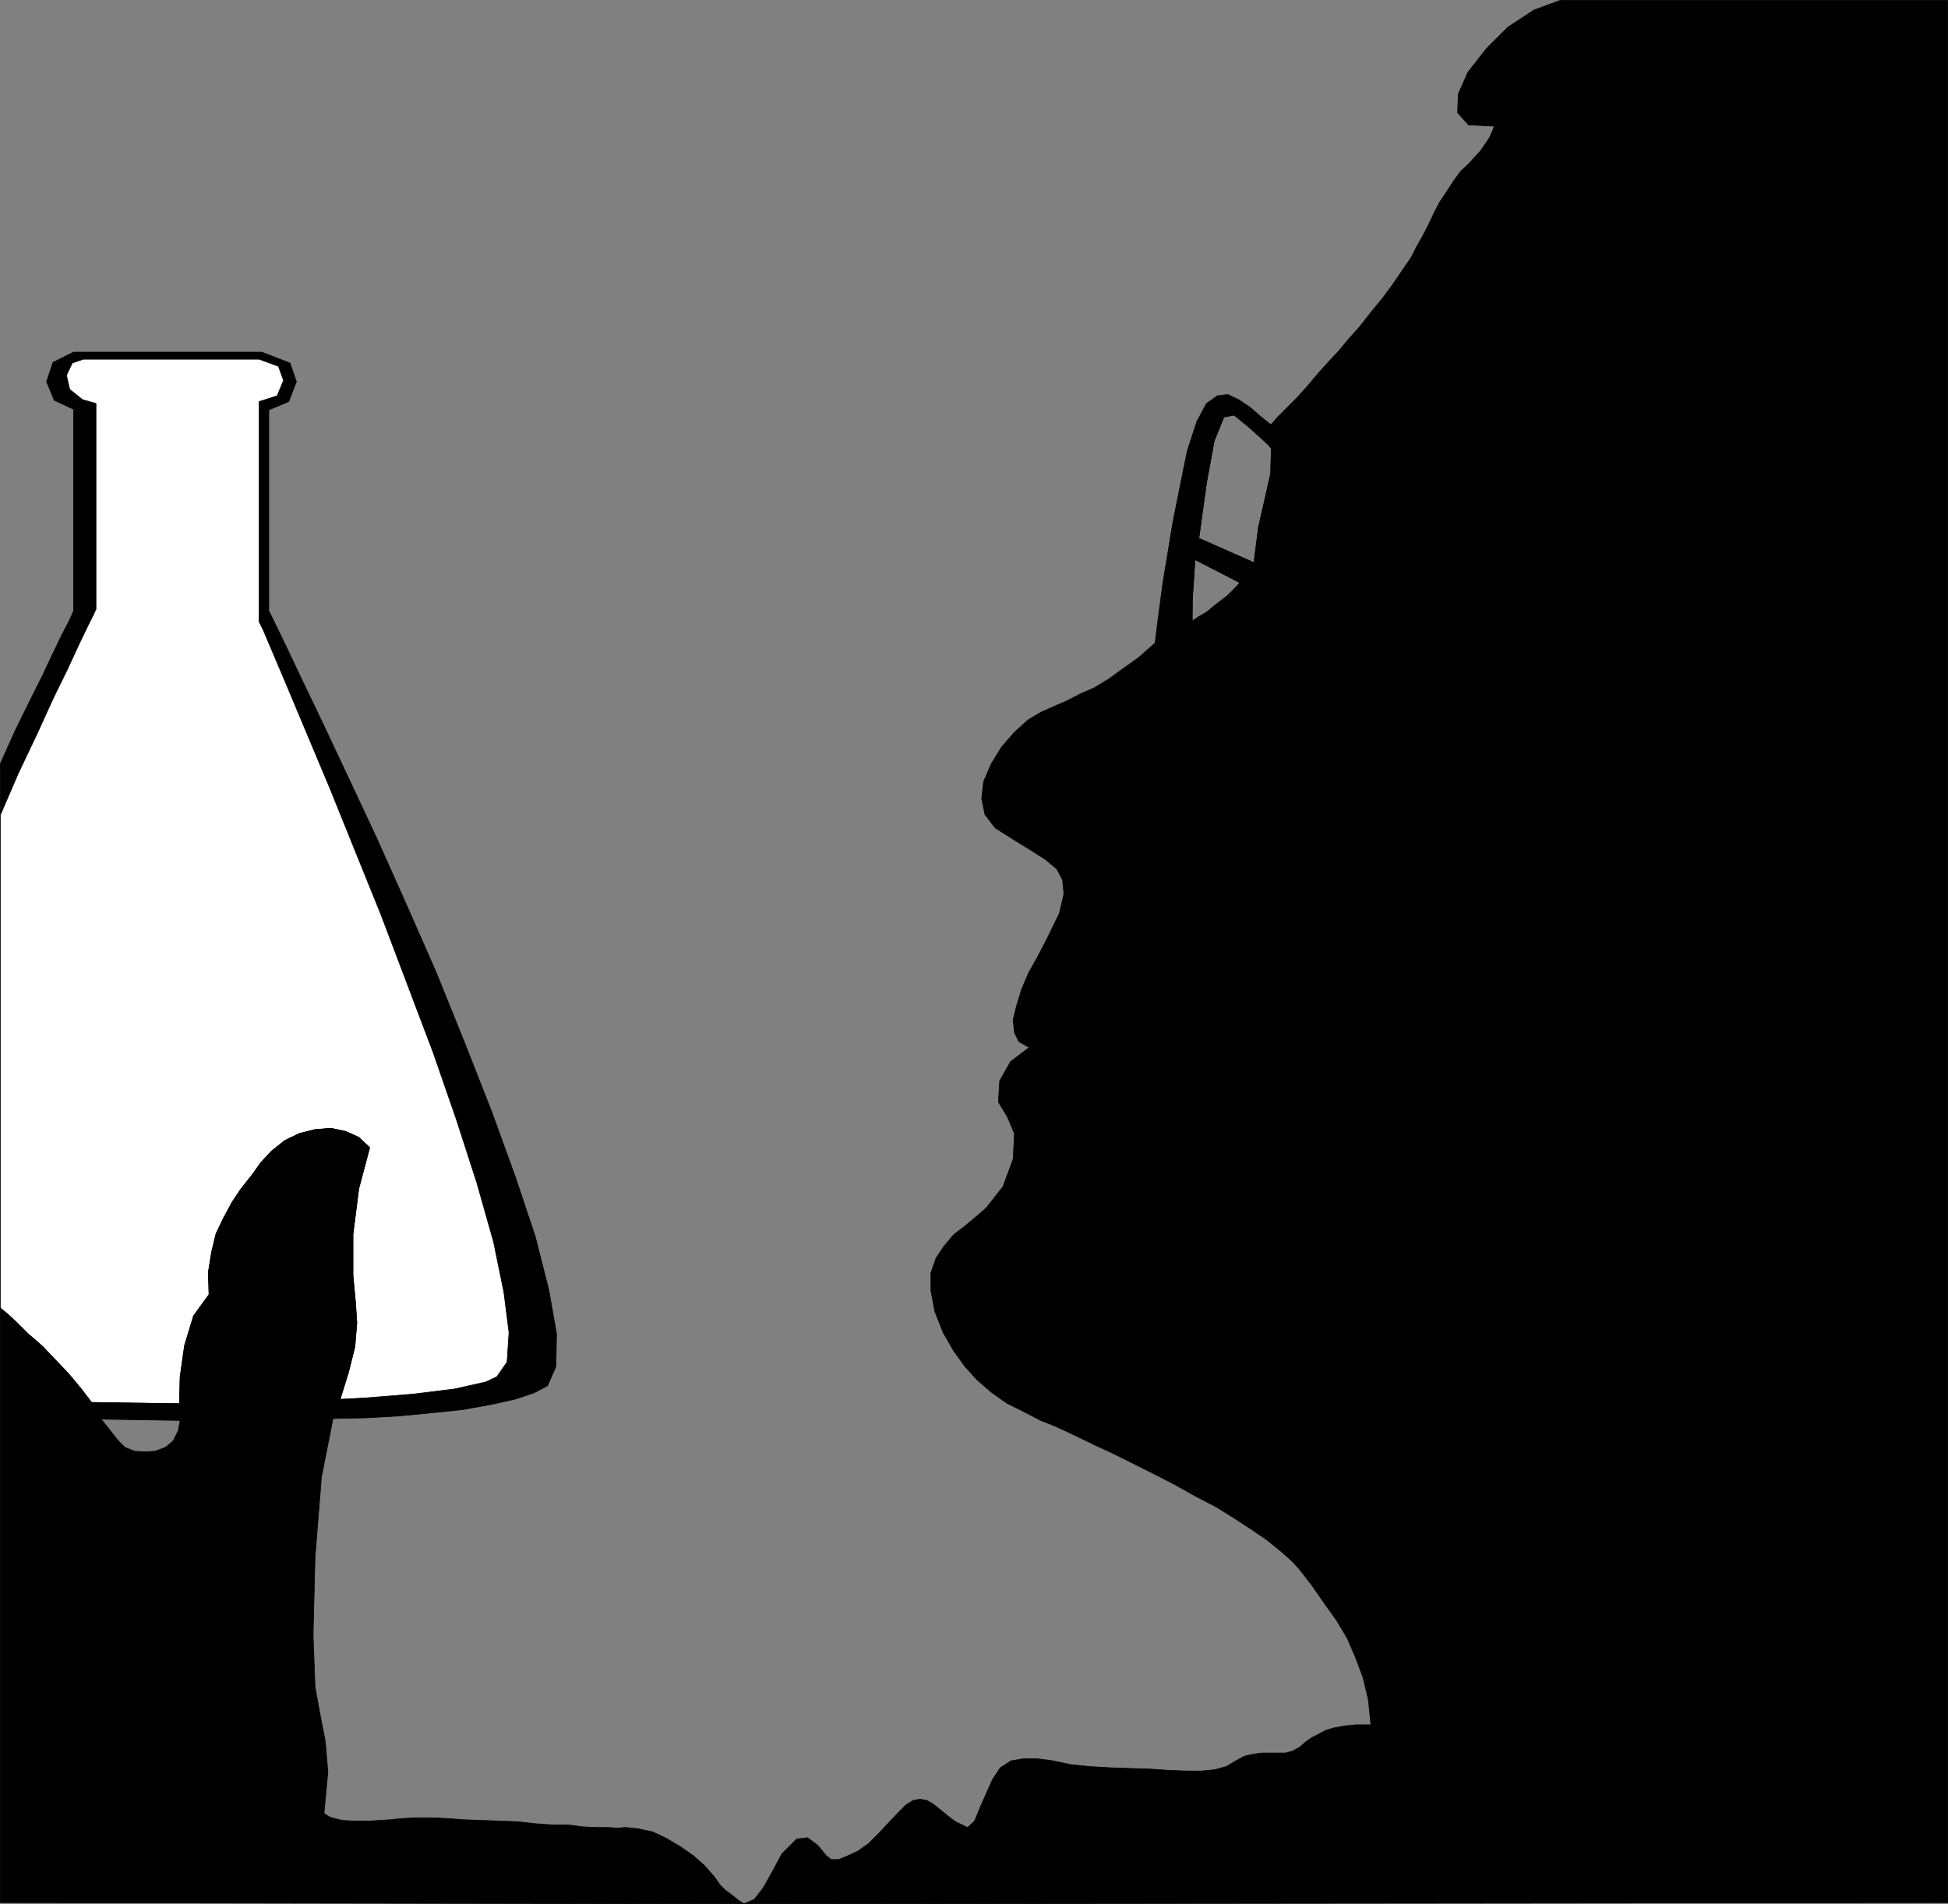 <?xml version="1.0" encoding="UTF-8" standalone="no"?>
<svg
   version="1.0"
   width="129.681mm"
   height="126.789mm"
   id="svg16"
   sodipodi:docname="Scientist.wmf"
   xmlns:inkscape="http://www.inkscape.org/namespaces/inkscape"
   xmlns:sodipodi="http://sodipodi.sourceforge.net/DTD/sodipodi-0.dtd"
   xmlns="http://www.w3.org/2000/svg"
   xmlns:svg="http://www.w3.org/2000/svg">
  <rect width="100%" height="100%" fill="#808080" stroke="none"/>
  <sodipodi:namedview
     id="namedview16"
     pagecolor="#ffffff"
     bordercolor="#000000"
     borderopacity="0.25"
     inkscape:showpageshadow="2"
     inkscape:pageopacity="0.0"
     inkscape:pagecheckerboard="0"
     inkscape:deskcolor="#d1d1d1"
     inkscape:document-units="mm" />
  <defs
     id="defs1">
    <pattern
       id="WMFhbasepattern"
       patternUnits="userSpaceOnUse"
       width="6"
       height="6"
       x="0"
       y="0" />
  </defs>
  <path
     style="fill:#000000;fill-opacity:1;fill-rule:evenodd;stroke:none"
     d="m 344.935,434.044 145.117,44.753 V 0.081 h -97.445 l -6.626,2.423 -6.626,4.362 -5.333,5.332 -4.686,5.978 -2.424,5.493 -0.162,4.685 2.747,3.07 6.464,0.323 -0.323,0.969 -0.97,2.1 -2.101,3.07 -3.07,3.393 -1.939,1.777 -1.778,2.423 -1.778,2.747 -1.939,2.908 -1.454,2.908 -1.454,3.07 -1.454,2.747 -1.293,2.262 -1.293,2.585 -2.101,3.07 -2.424,3.554 -2.586,3.554 -3.07,3.716 -2.909,3.716 -2.747,3.07 -2.262,2.747 -2.424,2.585 -2.909,3.231 -2.586,3.07 -2.747,3.07 -2.909,2.908 -1.939,1.939 -1.293,1.454 -0.485,0.485 0.162,5.978 -0.162,6.301 -1.454,6.463 -1.616,7.109 -1.131,8.886 -3.555,5.009 -0.646,0.808 -1.131,1.131 -1.454,1.454 -1.939,1.454 -1.616,1.293 -1.778,1.454 -1.778,0.969 -1.616,1.131 -9.373,5.493 -4.202,3.716 -3.878,2.747 -3.555,2.585 -3.717,2.262 -3.394,1.454 -3.394,1.777 -3.394,1.454 -3.232,1.454 -3.232,1.939 -3.394,3.07 -3.232,3.716 -2.586,4.201 -1.939,4.524 -0.485,4.201 0.808,4.039 2.586,3.393 4.848,3.07 4.202,2.585 3.555,2.262 2.909,2.423 1.454,2.747 0.323,3.554 -1.131,4.847 -3.07,6.301 -2.424,4.685 -2.262,4.039 -1.778,4.201 -1.293,4.201 -0.808,3.393 0.323,3.231 1.131,2.262 2.586,1.454 -4.686,3.554 -2.747,4.847 -0.323,5.332 2.262,3.716 1.778,4.201 -0.323,6.463 -2.586,6.947 -4.202,5.332 -2.586,2.262 -2.747,2.262 -2.909,2.262 -2.424,2.908 -1.939,2.908 -1.293,3.716 v 4.524 l 0.97,5.17 2.101,5.332 2.586,4.524 2.909,4.039 3.07,3.393 3.555,3.07 3.878,2.747 4.202,2.1 4.363,2.262 2.909,1.131 3.232,1.454 3.717,1.777 4.363,2.1 4.525,2.1 4.848,2.423 5.171,2.585 5.01,2.585 5.171,2.908 5.01,2.585 4.686,2.908 4.202,2.747 4.04,2.747 3.394,2.747 2.747,2.423 2.101,2.262 3.232,4.201 2.909,4.201 3.232,4.524 2.586,4.362 2.101,4.847 1.939,5.17 1.293,5.493 0.646,6.301 z"
     id="path1" />
  <path
     style="fill:none;stroke:#000000;stroke-width:0.162px;stroke-linecap:round;stroke-linejoin:round;stroke-miterlimit:4;stroke-dasharray:none;stroke-opacity:1"
     d="m 344.935,434.044 145.117,44.753 V 0.081 h -97.445 l -6.626,2.423 -6.626,4.362 -5.333,5.332 -4.686,5.978 -2.424,5.493 -0.162,4.685 2.747,3.07 6.464,0.323 -0.323,0.969 -0.97,2.1 -2.101,3.07 -3.07,3.393 -1.939,1.777 -1.778,2.423 -1.778,2.747 -1.939,2.908 -1.454,2.908 -1.454,3.07 -1.454,2.747 -1.293,2.262 -1.293,2.585 -2.101,3.07 -2.424,3.554 -2.586,3.554 -3.07,3.716 -2.909,3.716 -2.747,3.07 -2.262,2.747 -2.424,2.585 -2.909,3.231 -2.586,3.07 -2.747,3.07 -2.909,2.908 -1.939,1.939 -1.293,1.454 -0.485,0.485 0.162,5.978 -0.162,6.301 -1.454,6.463 -1.616,7.109 -1.131,8.886 -3.555,5.009 -0.646,0.808 -1.131,1.131 -1.454,1.454 -1.939,1.454 -1.616,1.293 -1.778,1.454 -1.778,0.969 -1.616,1.131 -9.373,5.493 -4.202,3.716 -3.878,2.747 -3.555,2.585 -3.717,2.262 -3.394,1.454 -3.394,1.777 -3.394,1.454 -3.232,1.454 -3.232,1.939 -3.394,3.07 -3.232,3.716 -2.586,4.201 -1.939,4.524 -0.485,4.201 0.808,4.039 2.586,3.393 4.848,3.07 4.202,2.585 3.555,2.262 2.909,2.423 1.454,2.747 0.323,3.554 -1.131,4.847 -3.07,6.301 -2.424,4.685 -2.262,4.039 -1.778,4.201 -1.293,4.201 -0.808,3.393 0.323,3.231 1.131,2.262 2.586,1.454 -4.686,3.554 -2.747,4.847 -0.323,5.332 2.262,3.716 1.778,4.201 -0.323,6.463 -2.586,6.947 -4.202,5.332 -2.586,2.262 -2.747,2.262 -2.909,2.262 -2.424,2.908 -1.939,2.908 -1.293,3.716 v 4.524 l 0.97,5.17 2.101,5.332 2.586,4.524 2.909,4.039 3.07,3.393 3.555,3.07 3.878,2.747 4.202,2.1 4.363,2.262 2.909,1.131 3.232,1.454 3.717,1.777 4.363,2.1 4.525,2.1 4.848,2.423 5.171,2.585 5.01,2.585 5.171,2.908 5.01,2.585 4.686,2.908 4.202,2.747 4.04,2.747 3.394,2.747 2.747,2.423 2.101,2.262 3.232,4.201 2.909,4.201 3.232,4.524 2.586,4.362 2.101,4.847 1.939,5.17 1.293,5.493 0.646,6.301 v 0"
     id="path2" />
  <path
     style="fill:#000000;fill-opacity:1;fill-rule:evenodd;stroke:none"
     d="m 187.052,479.121 303,-0.323 -145.117,-44.753 h -3.717 l -3.07,0.323 -2.586,0.485 -2.101,0.646 -1.778,0.969 -1.616,0.808 -1.616,1.131 -1.454,1.293 -1.778,0.969 -1.778,0.485 h -1.939 -2.101 -1.939 l -2.262,0.323 -2.101,0.485 -2.101,1.131 -2.424,1.454 -2.909,0.808 -3.394,0.323 h -3.717 l -4.525,-0.162 -4.525,-0.323 -5.01,-0.162 -5.171,-0.162 -5.333,-0.323 -4.686,-0.485 -4.525,-0.969 -3.717,-0.485 h -3.555 l -3.07,0.485 -2.747,1.777 -1.939,2.908 -2.747,6.139 -1.778,4.362 -1.778,1.616 -3.07,-1.454 -2.101,-1.616 -1.778,-1.454 -1.616,-1.293 -1.616,-0.969 -1.778,-0.323 -1.778,0.323 -1.778,1.131 -2.101,2.1 -2.424,2.585 -2.424,2.585 -2.424,2.423 -2.747,1.939 -2.424,1.131 -2.424,0.969 h -1.778 l -1.293,-0.969 -2.101,-2.585 -2.586,-1.939 -2.747,0.323 -3.717,3.716 -2.262,4.201 -2.424,4.362 -2.262,2.908 -2.586,1.131 v 0 z"
     id="path3" />
  <path
     style="fill:none;stroke:#000000;stroke-width:0.162px;stroke-linecap:round;stroke-linejoin:round;stroke-miterlimit:4;stroke-dasharray:none;stroke-opacity:1"
     d="m 187.052,479.121 303,-0.323 -145.117,-44.753 h -3.717 l -3.07,0.323 -2.586,0.485 -2.101,0.646 -1.778,0.969 -1.616,0.808 -1.616,1.131 -1.454,1.293 -1.778,0.969 -1.778,0.485 h -1.939 -2.101 -1.939 l -2.262,0.323 -2.101,0.485 -2.101,1.131 -2.424,1.454 -2.909,0.808 -3.394,0.323 h -3.717 l -4.525,-0.162 -4.525,-0.323 -5.01,-0.162 -5.171,-0.162 -5.333,-0.323 -4.686,-0.485 -4.525,-0.969 -3.717,-0.485 h -3.555 l -3.07,0.485 -2.747,1.777 -1.939,2.908 -2.747,6.139 -1.778,4.362 -1.778,1.616 -3.07,-1.454 -2.101,-1.616 -1.778,-1.454 -1.616,-1.293 -1.616,-0.969 -1.778,-0.323 -1.778,0.323 -1.778,1.131 -2.101,2.1 -2.424,2.585 -2.424,2.585 -2.424,2.423 -2.747,1.939 -2.424,1.131 -2.424,0.969 h -1.778 l -1.293,-0.969 -2.101,-2.585 -2.586,-1.939 -2.747,0.323 -3.717,3.716 -2.262,4.201 -2.424,4.362 -2.262,2.908 -2.586,1.131 v 0"
     id="path4" />
  <path
     style="fill:#000000;fill-opacity:1;fill-rule:evenodd;stroke:none"
     d="m 83.79,356.978 8.403,-0.162 8.242,-0.485 8.403,-0.808 7.757,-0.808 7.11,-1.293 5.818,-1.293 4.848,-1.616 3.394,-1.777 2.101,-4.847 0.162,-8.24 -1.939,-10.986 -3.394,-13.41 -5.01,-15.026 -5.979,-16.48 -6.787,-17.287 -7.11,-17.611 -7.595,-17.287 -7.434,-16.641 -7.11,-15.187 -6.464,-13.733 -5.494,-11.471 -4.363,-9.209 -2.747,-5.655 -0.97,-1.939 v -50.57 l 5.01,-2.1 1.939,-5.009 -1.616,-4.685 -7.11,-2.747 H 18.503 l -5.171,2.585 -1.616,4.847 1.939,4.685 4.848,2.262 v 50.731 l -0.323,0.808 -0.97,2.1 -1.616,3.07 -2.262,4.685 -2.586,5.493 -3.394,6.786 -3.555,7.27 -3.717,8.24 v 12.925 l 4.525,-10.502 4.686,-9.855 4.04,-8.886 3.717,-7.594 2.909,-6.301 2.262,-4.685 1.454,-2.908 0.485,-1.131 v -51.701 l -3.394,-0.969 -3.232,-2.585 -0.808,-3.554 1.454,-3.07 2.747,-0.969 h 44.278 l 4.848,1.777 1.293,3.554 -1.616,3.878 -4.525,1.454 v 55.417 l 0.97,1.939 6.302,14.864 10.504,25.043 12.928,31.99 13.09,34.575 5.818,16.803 5.171,15.995 4.202,14.864 2.586,12.602 1.293,10.179 -0.485,7.432 -2.586,3.716 -2.747,1.293 -7.918,1.777 -10.504,1.293 -12.12,0.969 -6.141,0.323 -1.778,4.847 z"
     id="path5" />
  <path
     style="fill:none;stroke:#000000;stroke-width:0.162px;stroke-linecap:round;stroke-linejoin:round;stroke-miterlimit:4;stroke-dasharray:none;stroke-opacity:1"
     d="m 83.79,356.978 8.403,-0.162 8.242,-0.485 8.403,-0.808 7.757,-0.808 7.11,-1.293 5.818,-1.293 4.848,-1.616 3.394,-1.777 2.101,-4.847 0.162,-8.24 -1.939,-10.986 -3.394,-13.41 -5.01,-15.026 -5.979,-16.48 -6.787,-17.287 -7.11,-17.611 -7.595,-17.287 -7.434,-16.641 -7.11,-15.187 -6.464,-13.733 -5.494,-11.471 -4.363,-9.209 -2.747,-5.655 -0.97,-1.939 v -50.57 l 5.01,-2.1 1.939,-5.009 -1.616,-4.685 -7.11,-2.747 H 18.503 l -5.171,2.585 -1.616,4.847 1.939,4.685 4.848,2.262 v 50.731 l -0.323,0.808 -0.97,2.1 -1.616,3.07 -2.262,4.685 -2.586,5.493 -3.394,6.786 -3.555,7.27 -3.717,8.24 v 12.925 l 4.525,-10.502 4.686,-9.855 4.04,-8.886 3.717,-7.594 2.909,-6.301 2.262,-4.685 1.454,-2.908 0.485,-1.131 v -51.701 l -3.394,-0.969 -3.232,-2.585 -0.808,-3.554 1.454,-3.07 2.747,-0.969 h 44.278 l 4.848,1.777 1.293,3.554 -1.616,3.878 -4.525,1.454 v 55.417 l 0.97,1.939 6.302,14.864 10.504,25.043 12.928,31.99 13.09,34.575 5.818,16.803 5.171,15.995 4.202,14.864 2.586,12.602 1.293,10.179 -0.485,7.432 -2.586,3.716 -2.747,1.293 -7.918,1.777 -10.504,1.293 -12.12,0.969 -6.141,0.323 -1.778,4.847 v 0"
     id="path6" />
  <path
     style="fill:#ffffff;fill-opacity:1;fill-rule:evenodd;stroke:none"
     d="m 0.081,205.107 v 124.082 l 1.778,1.454 2.424,2.262 2.747,2.747 3.555,3.07 3.232,3.393 3.394,3.554 3.232,3.878 2.586,3.393 22.139,0.323 0.162,-6.786 1.131,-7.917 2.262,-7.432 3.878,-5.332 -0.162,-5.655 0.808,-5.009 1.131,-4.685 1.939,-4.039 2.101,-3.878 2.262,-3.393 2.586,-3.231 2.424,-3.393 2.747,-2.908 3.232,-2.585 3.717,-1.777 3.878,-0.969 4.04,-0.323 3.717,0.808 3.232,1.454 2.747,2.585 -2.747,10.34 -1.454,11.471 v 10.34 l 0.646,6.947 0.323,5.009 -0.485,5.978 -1.616,6.463 -2.101,6.786 6.141,-0.323 12.12,-0.969 10.504,-1.293 7.918,-1.777 2.747,-1.293 2.586,-3.716 0.485,-7.432 -1.293,-10.179 -2.586,-12.602 -4.202,-14.864 -5.171,-15.995 -5.818,-16.803 -13.09,-34.575 -12.928,-31.99 -10.504,-25.043 -6.302,-14.864 -0.97,-1.939 v -55.417 l 4.525,-1.454 1.616,-3.878 -1.293,-3.554 -4.848,-1.777 h -44.278 l -2.747,0.969 -1.454,3.07 0.808,3.554 3.232,2.585 3.394,0.969 v 51.701 l -0.485,1.131 -1.454,2.908 -2.262,4.685 -2.909,6.301 -3.717,7.594 -4.04,8.886 -4.686,9.855 -4.525,10.502 z"
     id="path7" />
  <path
     style="fill:none;stroke:#000000;stroke-width:0.162px;stroke-linecap:round;stroke-linejoin:round;stroke-miterlimit:4;stroke-dasharray:none;stroke-opacity:1"
     d="m 0.081,205.107 v 124.082 l 1.778,1.454 2.424,2.262 2.747,2.747 3.555,3.07 3.232,3.393 3.394,3.554 3.232,3.878 2.586,3.393 22.139,0.323 0.162,-6.786 1.131,-7.917 2.262,-7.432 3.878,-5.332 -0.162,-5.655 0.808,-5.009 1.131,-4.685 1.939,-4.039 2.101,-3.878 2.262,-3.393 2.586,-3.231 2.424,-3.393 2.747,-2.908 3.232,-2.585 3.717,-1.777 3.878,-0.969 4.04,-0.323 3.717,0.808 3.232,1.454 2.747,2.585 -2.747,10.34 -1.454,11.471 v 10.34 l 0.646,6.947 0.323,5.009 -0.485,5.978 -1.616,6.463 -2.101,6.786 6.141,-0.323 12.12,-0.969 10.504,-1.293 7.918,-1.777 2.747,-1.293 2.586,-3.716 0.485,-7.432 -1.293,-10.179 -2.586,-12.602 -4.202,-14.864 -5.171,-15.995 -5.818,-16.803 -13.09,-34.575 -12.928,-31.99 -10.504,-25.043 -6.302,-14.864 -0.97,-1.939 v -55.417 l 4.525,-1.454 1.616,-3.878 -1.293,-3.554 -4.848,-1.777 h -44.278 l -2.747,0.969 -1.454,3.07 0.808,3.554 3.232,2.585 3.394,0.969 v 51.701 l -0.485,1.131 -1.454,2.908 -2.262,4.685 -2.909,6.301 -3.717,7.594 -4.04,8.886 -4.686,9.855 -4.525,10.502 v 0"
     id="path8" />
  <path
     style="fill:#000000;fill-opacity:1;fill-rule:evenodd;stroke:none"
     d="m 25.452,357.139 -2.424,-4.201 -2.586,-3.393 -3.232,-3.878 -3.394,-3.554 -3.232,-3.393 -3.555,-3.07 -2.747,-2.747 -2.424,-2.262 -1.778,-1.454 v 149.609 l 187.133,0.323 -1.293,-0.808 -1.616,-1.293 -1.939,-1.454 -1.131,-1.131 -1.616,-2.262 -2.424,-2.747 -2.747,-2.423 -3.232,-2.262 -3.555,-2.1 -3.394,-1.616 -3.717,-0.808 -3.232,-0.323 -1.778,0.162 -2.586,-0.162 h -2.909 l -3.394,-0.162 -3.717,-0.485 h -4.04 l -4.363,-0.323 -4.363,-0.485 -4.525,-0.162 -4.363,-0.162 -4.525,-0.162 -4.202,-0.323 -4.04,-0.162 h -3.717 l -3.555,0.162 -3.07,0.323 -5.171,0.323 H 88.961 l -2.747,-0.162 -2.101,-0.485 -1.454,-0.485 -1.131,-0.808 0.97,-10.502 -0.646,-7.594 -1.293,-6.624 -1.293,-7.109 -0.485,-12.925 0.485,-19.711 1.616,-20.196 2.909,-14.702 1.778,-4.847 2.101,-6.786 1.616,-6.463 0.485,-5.978 -0.323,-5.009 -0.646,-6.947 v -10.34 l 1.454,-11.471 2.747,-10.34 -2.747,-2.585 -3.232,-1.454 -3.717,-0.808 -4.04,0.323 -3.878,0.969 -3.717,1.777 -3.232,2.585 -2.747,2.908 -2.424,3.393 -2.586,3.231 -2.262,3.393 -2.101,3.878 -1.939,4.039 -1.131,4.685 -0.808,5.009 0.162,5.655 -3.878,5.332 -2.262,7.432 -1.131,7.917 -0.162,6.786 0.162,4.201 -0.485,2.585 -1.293,2.585 -1.939,1.616 -2.586,0.969 -2.424,0.162 -2.747,-0.162 -2.424,-0.969 -1.778,-1.777 -4.202,-5.332 z"
     id="path9" />
  <path
     style="fill:none;stroke:#000000;stroke-width:0.162px;stroke-linecap:round;stroke-linejoin:round;stroke-miterlimit:4;stroke-dasharray:none;stroke-opacity:1"
     d="m 25.452,357.139 -2.424,-4.201 -2.586,-3.393 -3.232,-3.878 -3.394,-3.554 -3.232,-3.393 -3.555,-3.07 -2.747,-2.747 -2.424,-2.262 -1.778,-1.454 v 149.609 l 187.133,0.323 -1.293,-0.808 -1.616,-1.293 -1.939,-1.454 -1.131,-1.131 -1.616,-2.262 -2.424,-2.747 -2.747,-2.423 -3.232,-2.262 -3.555,-2.1 -3.394,-1.616 -3.717,-0.808 -3.232,-0.323 -1.778,0.162 -2.586,-0.162 h -2.909 l -3.394,-0.162 -3.717,-0.485 h -4.04 l -4.363,-0.323 -4.363,-0.485 -4.525,-0.162 -4.363,-0.162 -4.525,-0.162 -4.202,-0.323 -4.04,-0.162 h -3.717 l -3.555,0.162 -3.07,0.323 -5.171,0.323 H 88.961 l -2.747,-0.162 -2.101,-0.485 -1.454,-0.485 -1.131,-0.808 0.97,-10.502 -0.646,-7.594 -1.293,-6.624 -1.293,-7.109 -0.485,-12.925 0.485,-19.711 1.616,-20.196 2.909,-14.702 1.778,-4.847 2.101,-6.786 1.616,-6.463 0.485,-5.978 -0.323,-5.009 -0.646,-6.947 v -10.34 l 1.454,-11.471 2.747,-10.34 -2.747,-2.585 -3.232,-1.454 -3.717,-0.808 -4.04,0.323 -3.878,0.969 -3.717,1.777 -3.232,2.585 -2.747,2.908 -2.424,3.393 -2.586,3.231 -2.262,3.393 -2.101,3.878 -1.939,4.039 -1.131,4.685 -0.808,5.009 0.162,5.655 -3.878,5.332 -2.262,7.432 -1.131,7.917 -0.162,6.786 0.162,4.201 -0.485,2.585 -1.293,2.585 -1.939,1.616 -2.586,0.969 -2.424,0.162 -2.747,-0.162 -2.424,-0.969 -1.778,-1.777 -4.202,-5.332 v 0"
     id="path10" />
  <path
     style="fill:none;stroke:#000000;stroke-width:0.162px;stroke-linecap:round;stroke-linejoin:round;stroke-miterlimit:4;stroke-dasharray:none;stroke-opacity:1"
     d="m 315.524,141.612 1.131,-8.886 1.616,-7.109 1.454,-6.463 0.162,-6.301 -0.808,-0.969 -2.101,-1.939 -3.07,-2.747 -3.394,-2.747 -2.586,0.485 -2.424,5.978 -1.939,10.502 -1.939,14.056 13.898,6.139 v 0"
     id="path11" />
  <path
     style="fill:#000000;fill-opacity:1;fill-rule:evenodd;stroke:none"
     d="m 25.452,357.139 19.877,0.323 -0.162,-4.201 -22.139,-0.323 2.424,4.201 z"
     id="path12" />
  <path
     style="fill:none;stroke:#000000;stroke-width:0.162px;stroke-linecap:round;stroke-linejoin:round;stroke-miterlimit:4;stroke-dasharray:none;stroke-opacity:1"
     d="m 25.452,357.139 19.877,0.323 -0.162,-4.201 -22.139,-0.323 2.424,4.201 v 0"
     id="path13" />
  <path
     style="fill:none;stroke:#000000;stroke-width:0.162px;stroke-linecap:round;stroke-linejoin:round;stroke-miterlimit:4;stroke-dasharray:none;stroke-opacity:1"
     d="m 311.968,146.62 -0.646,0.808 -1.131,1.131 -1.454,1.454 -1.939,1.454 -1.616,1.293 -1.778,1.454 -1.778,0.969 -1.616,1.131 v -5.655 l 0.646,-9.855 11.312,5.816 v 0"
     id="path14" />
  <path
     style="fill:#000000;fill-opacity:1;fill-rule:evenodd;stroke:none"
     d="m 299.848,156.314 0.162,-5.655 0.646,-9.855 11.312,5.816 3.555,-5.009 -13.898,-6.139 1.939,-14.056 1.939,-10.502 2.424,-5.978 2.586,-0.485 3.394,2.747 3.07,2.747 2.101,1.939 0.808,0.969 -0.162,-5.978 -2.586,-2.1 -2.586,-2.262 -2.909,-1.939 -2.747,-1.293 -2.586,0.323 -2.747,1.939 -2.424,4.524 -2.424,7.432 -3.555,17.611 -2.586,15.672 -1.454,10.986 -0.485,4.039 9.373,-5.493 v 0 z"
     id="path15" />
  <path
     style="fill:none;stroke:#000000;stroke-width:0.162px;stroke-linecap:round;stroke-linejoin:round;stroke-miterlimit:4;stroke-dasharray:none;stroke-opacity:1"
     d="m 299.848,156.314 0.162,-5.655 0.646,-9.855 11.312,5.816 3.555,-5.009 -13.898,-6.139 1.939,-14.056 1.939,-10.502 2.424,-5.978 2.586,-0.485 3.394,2.747 3.07,2.747 2.101,1.939 0.808,0.969 -0.162,-5.978 -2.586,-2.1 -2.586,-2.262 -2.909,-1.939 -2.747,-1.293 -2.586,0.323 -2.747,1.939 -2.424,4.524 -2.424,7.432 -3.555,17.611 -2.586,15.672 -1.454,10.986 -0.485,4.039 9.373,-5.493 v 0"
     id="path16" />
</svg>
